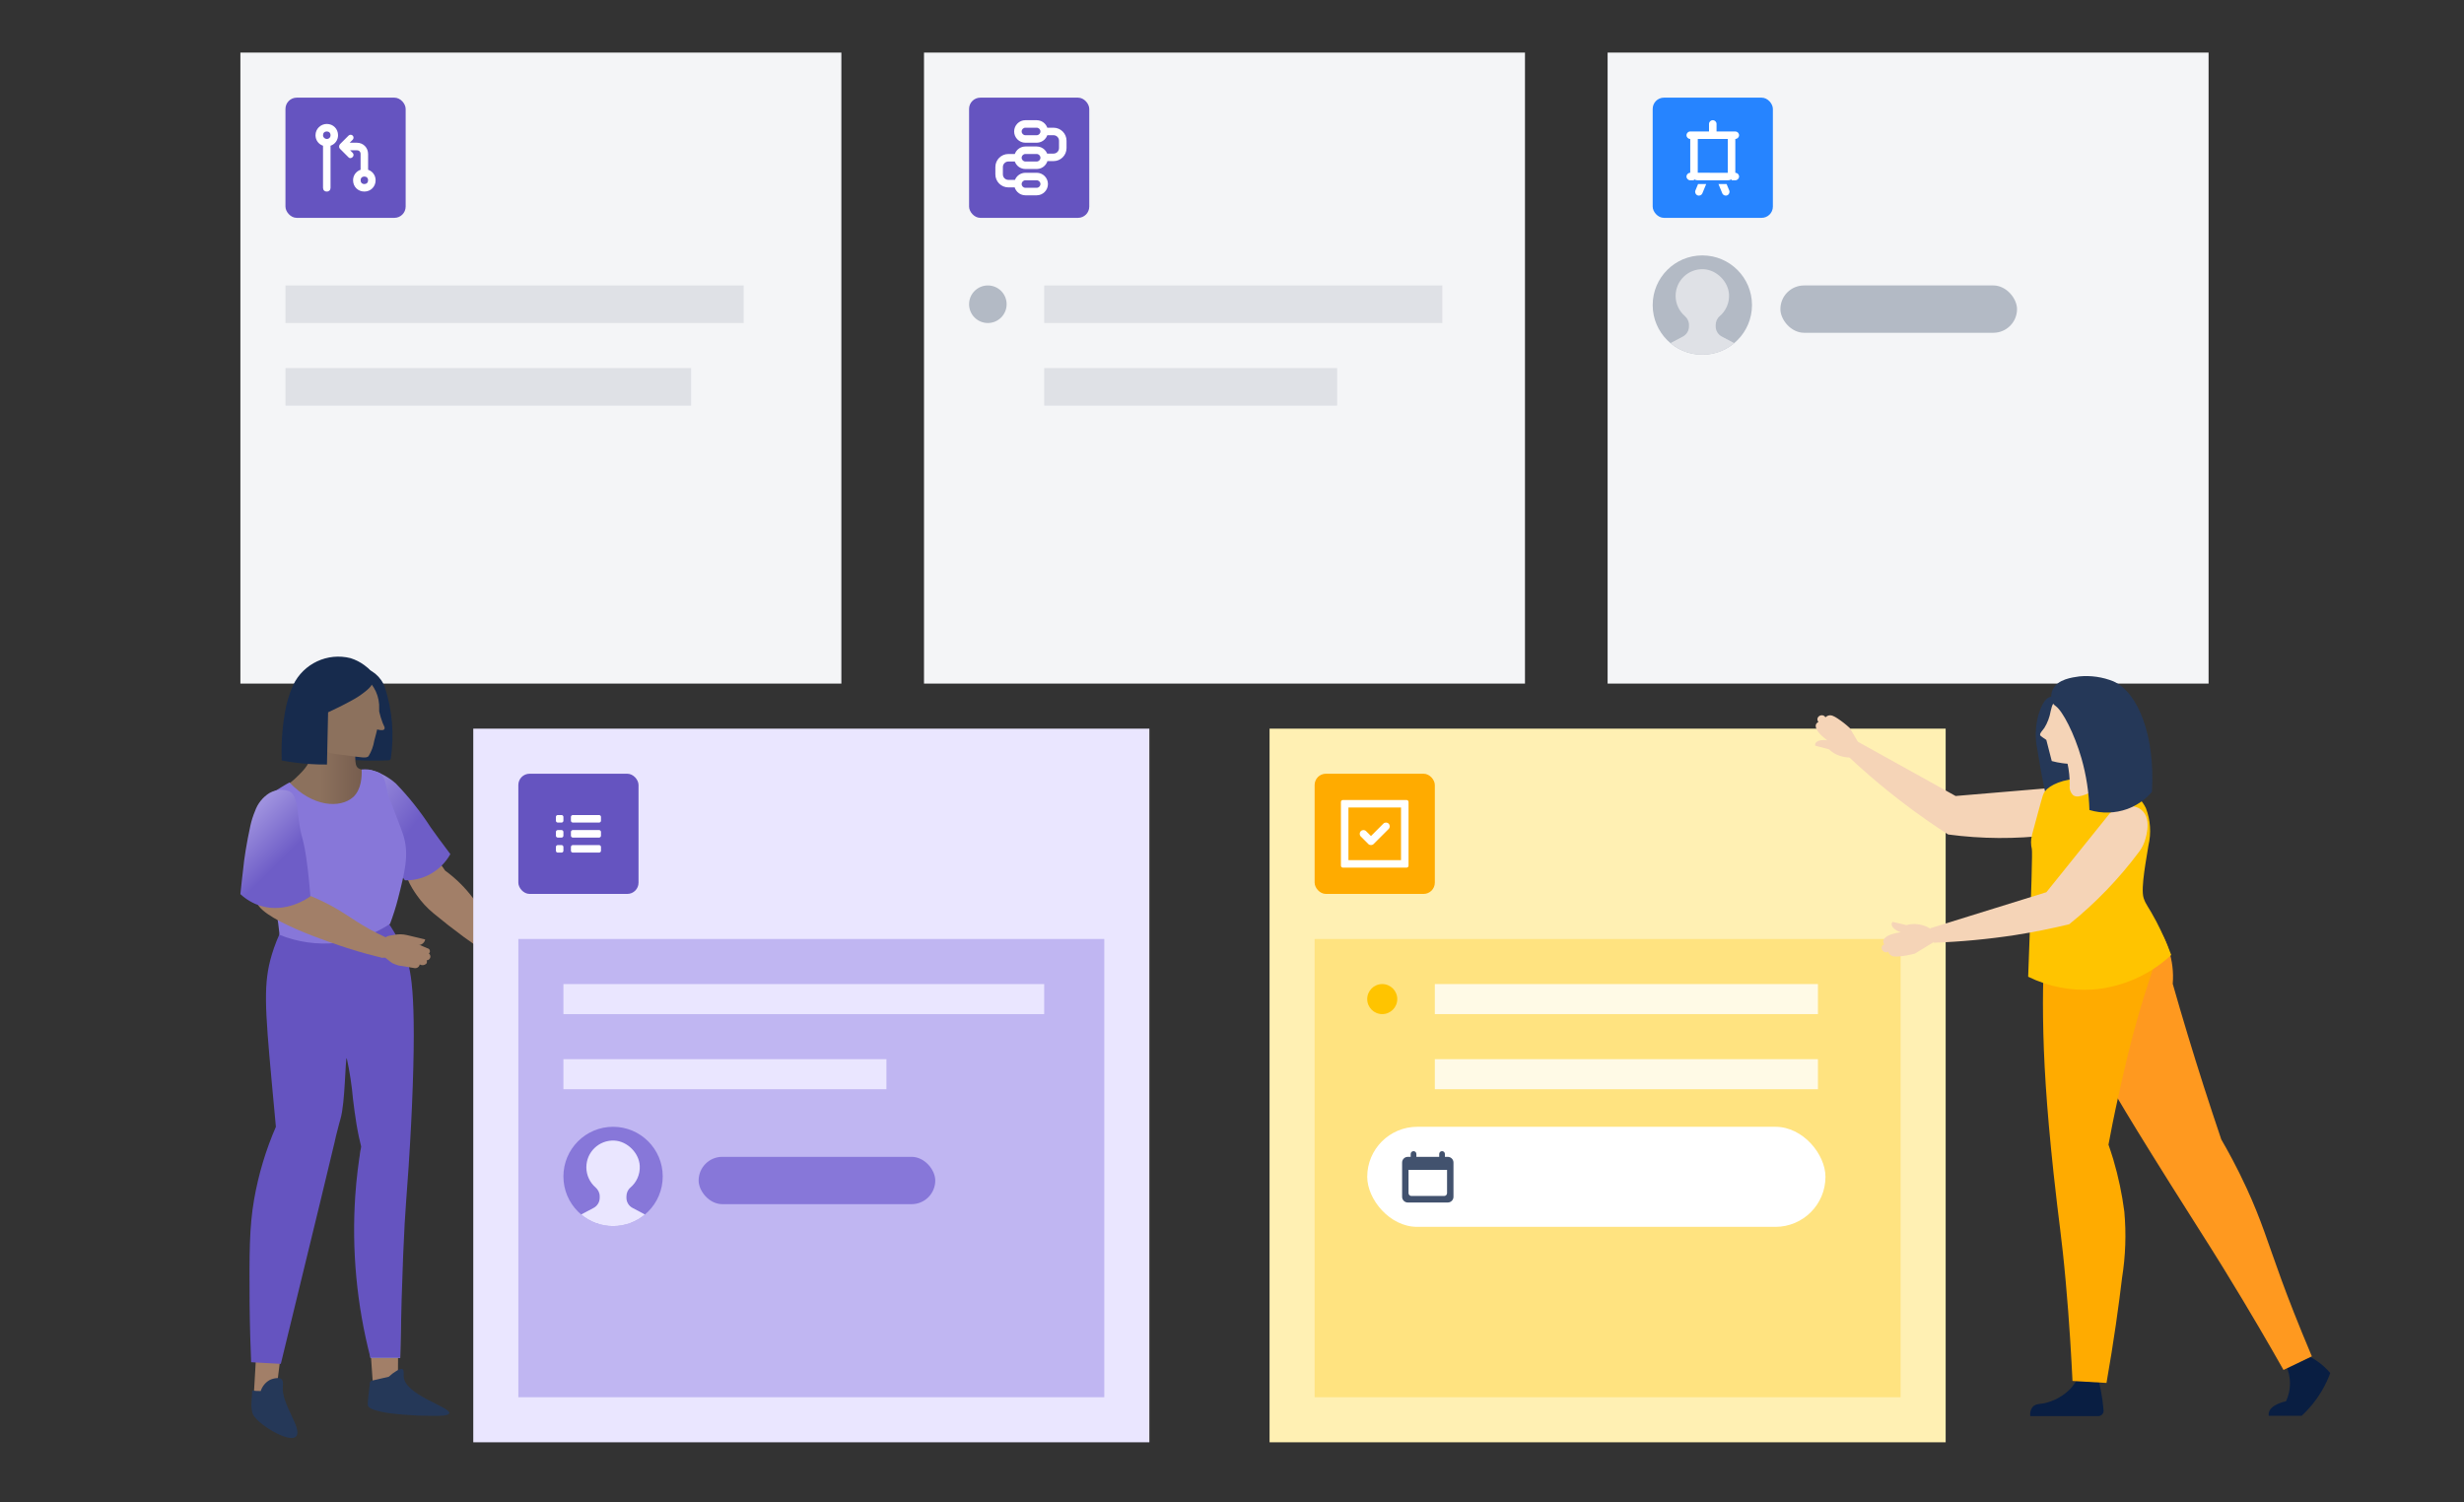 <svg xmlns="http://www.w3.org/2000/svg" xmlns:xlink="http://www.w3.org/1999/xlink" width="328" height="200" viewBox="0 0 328 200">
  <rect x="0" y="0" width="328" height="200" fill="#333333" stroke="none"/>
  <defs>
    <path id="start-your-product-development-strong-image-a" d="M6.077,1.519 C6.077,1.31 6.247,1.139 6.456,1.139 C6.666,1.139 6.836,1.31 6.836,1.519 L6.836,1.519 L6.836,1.899 L7.218,1.899 C7.636,1.899 7.976,2.239 7.976,2.656 L7.976,2.656 L7.976,7.218 C7.976,7.636 7.637,7.976 7.218,7.976 L7.218,7.976 L1.897,7.976 C1.479,7.976 1.139,7.636 1.139,7.218 L1.139,7.218 L1.139,2.656 C1.139,2.238 1.478,1.899 1.897,1.899 L1.897,1.899 L2.279,1.899 L2.279,1.519 C2.279,1.31 2.449,1.139 2.659,1.139 C2.868,1.139 3.038,1.31 3.038,1.519 L3.038,1.519 L3.038,1.899 L6.077,1.899 Z M7.121,3.635 L1.994,3.635 L1.994,6.729 C1.994,6.94 2.163,7.107 2.371,7.107 L2.371,7.107 L6.744,7.107 C6.95,7.107 7.121,6.938 7.121,6.729 L7.121,6.729 L7.121,3.635 Z"/>
    <linearGradient id="start-your-product-development-strong-image-b" x1="99.997%" x2="-.058%" y1="49.803%" y2="49.803%">
      <stop offset="0%" stop-color="#72594B"/>
      <stop offset="56%" stop-color="#8C715D"/>
    </linearGradient>
    <linearGradient id="start-your-product-development-strong-image-c" x1="51.583%" x2="-44.575%" y1="61.51%" y2="-26.56%">
      <stop offset="0%" stop-color="#6E5DC7"/>
      <stop offset="100%" stop-color="#C9C0F3"/>
    </linearGradient>
    <linearGradient id="start-your-product-development-strong-image-d" x1="50.818%" x2="1.146%" y1="61.51%" y2="-26.56%">
      <stop offset="0%" stop-color="#6E5DC7"/>
      <stop offset="100%" stop-color="#C9C0F3"/>
    </linearGradient>
    <path id="start-your-product-development-strong-image-e" d="M6.443,7.5 L6.443,8.5 L5.236,8.5 C4.83,8.5 4.5,8.83 4.5,9.235 L4.5,9.235 L4.5,10.212 C4.5,10.62 4.827,10.947 5.237,10.947 L5.237,10.947 L6.474,10.947 L6.474,11.947 L5.237,11.947 C4.275,11.947 3.5,11.172 3.5,10.212 L3.5,10.212 L3.5,9.235 C3.5,8.277 4.278,7.5 5.236,7.5 L5.236,7.5 L6.443,7.5 Z M11.238,4 C12.197,4 12.974,4.777 12.974,5.735 L12.974,5.735 L12.974,6.712 C12.974,7.672 12.2,8.447 11.237,8.447 L11.237,8.447 L10,8.447 L10,7.447 L11.237,7.447 C11.647,7.447 11.974,7.12 11.974,6.712 L11.974,6.712 L11.974,5.735 C11.974,5.33 11.645,5 11.238,5 L11.238,5 L10.031,5 L10.031,4 Z M7,8 C7,8.275 7.224,8.5 7.498,8.5 L9.002,8.5 C9.275,8.5 9.5,8.275 9.5,8 C9.5,7.725 9.276,7.5 9.002,7.5 L7.498,7.5 C7.225,7.5 7,7.725 7,8 Z M6,8 C6,7.172 6.674,6.5 7.498,6.5 L9.002,6.5 C9.829,6.5 10.5,7.173 10.5,8 C10.5,8.828 9.826,9.5 9.002,9.5 L7.498,9.5 C6.671,9.5 6,8.827 6,8 Z M7,11.5 C7,11.775 7.224,12 7.498,12 L9.002,12 C9.275,12 9.5,11.775 9.5,11.5 C9.5,11.225 9.276,11 9.002,11 L7.498,11 C7.225,11 7,11.225 7,11.5 Z M6,11.5 C6,10.672 6.674,10 7.498,10 L9.002,10 C9.829,10 10.5,10.673 10.5,11.5 C10.5,12.328 9.826,13 9.002,13 L7.498,13 C6.671,13 6,12.327 6,11.5 Z M7,4.5 C7,4.775 7.224,5 7.498,5 L9.002,5 C9.275,5 9.5,4.775 9.5,4.5 C9.5,4.225 9.276,4 9.002,4 L7.498,4 C7.225,4 7,4.225 7,4.5 Z M6,4.5 C6,3.672 6.674,3 7.498,3 L9.002,3 C9.829,3 10.5,3.673 10.5,4.5 C10.5,5.328 9.826,6 9.002,6 L7.498,6 C6.671,6 6,5.327 6,4.5 Z"/>
    <path id="start-your-product-development-strong-image-f" d="M7.5,3.499 C7.5,3.224 7.722,3 8,3 C8.276,3 8.5,3.221 8.5,3.499 L8.5,4.5 L7.5,4.5 L7.5,3.499 Z M6,9.999 C6,10 9.996,10 9.996,10 C9.998,10 10,5.501 10,5.501 C10,5.5 6.004,5.5 6.004,5.5 C6.002,5.5 6,9.999 6,9.999 Z M5,5.501 C5,4.948 5.451,4.5 6.004,4.5 L9.996,4.5 C10.55,4.5 11,4.947 11,5.501 L11,9.999 C11,10.552 10.549,11 9.996,11 L6.004,11 C5.45,11 5,10.553 5,9.999 L5,5.501 Z M7.124,11.5 L6.615,12.731 C6.51,12.986 6.219,13.108 5.962,13.001 C5.707,12.895 5.585,12.605 5.691,12.348 L5.691,12.348 L6.042,11.5 L7.124,11.5 Z M9.838,11.5 L10.189,12.348 C10.295,12.603 10.175,12.895 9.918,13.001 C9.664,13.107 9.372,12.987 9.265,12.731 L9.265,12.731 L8.756,11.5 L9.838,11.5 Z M10.997,10 C11.244,10 11.449,10.183 11.492,10.412 L11.5,10.5 C11.5,10.776 11.267,11 10.997,11 L10.5,11 L10.5,10 L10.997,10 Z M10.997,4.5 C11.244,4.5 11.449,4.683 11.492,4.912 L11.5,5 C11.5,5.276 11.267,5.5 10.997,5.5 L5.003,5.5 C4.725,5.5 4.5,5.268 4.5,5 C4.5,4.724 4.733,4.5 5.003,4.5 L10.997,4.5 Z M5.5,11 L5.003,11 C4.725,11 4.5,10.768 4.5,10.5 C4.5,10.224 4.733,10 5.003,10 L5.5,10 L5.5,11 Z"/>
    <path id="start-your-product-development-strong-image-g" d="M5.5,3.5 C4.7,3.5 4,4.15 4,5 C4,5.65 4.4,6.2 5,6.4 L5,12 C5,12.3 5.2,12.5 5.5,12.5 C5.8,12.5 6,12.3 6,12 L6,6.4 C6.6,6.2 7,5.65 7,5 C7,4.15 6.35,3.5 5.5,3.5 Z M5.5,5.5 C5.25,5.5 5,5.3 5,5 C5,4.7 5.2,4.5 5.5,4.5 C5.8,4.5 6,4.7 6,5 C6,5.3 5.8,5.5 5.5,5.5 Z M11,9.6 L11,7.5 C11,6.65 10.35,6 9.5,6 L8.55,6 L8.95,5.6 C9.1,5.45 9.1,5.2 8.95,5.05 C8.8,4.9 8.55,4.9 8.4,5.05 L7.25,6.2 C7.1,6.4 7.1,6.65 7.25,6.8 L8.4,7.95 C8.5,8.05 8.55,8.05 8.65,8.05 C8.75,8.05 8.85,8 8.95,7.9 C9.1,7.75 9.1,7.5 8.95,7.35 L8.6,7 L9.5,7 C9.8,7 10,7.2 10,7.5 L10,9.6 C9.4,9.8 9,10.35 9,11 C9,11.85 9.65,12.5 10.5,12.5 C11.35,12.5 12,11.85 12,11 C12,10.35 11.6,9.8 11,9.6 Z M10.5,11.5 C10.2,11.5 10,11.3 10,11 C10,10.7 10.2,10.5 10.5,10.5 C10.8,10.5 11,10.7 11,11 C11,11.3 10.8,11.5 10.5,11.5 Z"/>
    <path id="start-your-product-development-strong-image-h" d="M5.748,9.5 C5.887,9.5 6,9.607 6,9.752 L6,10.248 C6,10.387 5.893,10.5 5.748,10.5 L5.252,10.5 C5.113,10.5 5,10.393 5,10.248 L5,9.752 C5,9.613 5.107,9.5 5.252,9.5 L5.748,9.5 Z M10.75,9.5 C10.888,9.5 11,9.612 11,9.75 L11,10.25 C11,10.388 10.888,10.5 10.75,10.5 L7.25,10.5 C7.112,10.5 7,10.388 7,10.25 L7,9.75 C7,9.612 7.112,9.5 7.25,9.5 L10.75,9.5 Z M5.748,7.5 C5.887,7.5 6,7.607 6,7.752 L6,8.248 C6,8.387 5.893,8.5 5.748,8.5 L5.252,8.5 C5.113,8.5 5,8.393 5,8.248 L5,7.752 C5,7.613 5.107,7.5 5.252,7.5 L5.748,7.5 Z M10.75,7.5 C10.888,7.5 11,7.612 11,7.75 L11,8.25 C11,8.388 10.888,8.5 10.75,8.5 L7.25,8.5 C7.112,8.5 7,8.388 7,8.25 L7,7.75 C7,7.612 7.112,7.5 7.25,7.5 L10.75,7.5 Z M5.748,5.5 C5.887,5.5 6,5.607 6,5.752 L6,6.248 C6,6.387 5.893,6.5 5.748,6.5 L5.252,6.5 C5.113,6.5 5,6.393 5,6.248 L5,5.752 C5,5.613 5.107,5.5 5.252,5.5 L5.748,5.5 Z M10.75,5.5 C10.888,5.5 11,5.612 11,5.75 L11,6.25 C11,6.388 10.888,6.5 10.75,6.5 L7.25,6.5 C7.112,6.5 7,6.388 7,6.25 L7,5.75 C7,5.612 7.112,5.5 7.25,5.5 L10.75,5.5 Z"/>
    <path id="start-your-product-development-strong-image-i" d="M12.24,3.5 C12.384,3.5 12.5,3.614 12.5,3.76 L12.5,12.24 C12.5,12.384 12.386,12.5 12.24,12.5 L3.76,12.5 C3.616,12.5 3.5,12.386 3.5,12.24 L3.5,3.76 C3.5,3.616 3.614,3.5 3.76,3.5 L12.24,3.5 Z M11.5,4.5 L4.5,4.5 L4.5,11.5 L11.5,11.5 L11.5,4.5 Z M9.146,6.646 C9.342,6.451 9.658,6.451 9.854,6.646 C10.049,6.842 10.049,7.158 9.854,7.354 L9.854,7.354 L7.854,9.354 C7.658,9.549 7.342,9.549 7.146,9.354 L7.146,9.354 L6.146,8.354 C5.951,8.158 5.951,7.842 6.146,7.646 C6.342,7.451 6.658,7.451 6.854,7.646 L6.854,7.646 L7.5,8.293 Z"/>
  </defs>
  <g fill="none" fill-rule="evenodd">
    <rect width="80" height="84" x="123" y="7" fill="#F4F5F7"/>
    <rect width="80" height="84" x="32" y="7" fill="#F4F5F7"/>
    <rect width="90" height="95" x="169" y="97" fill="#FFF0B3"/>
    <rect width="80" height="84" x="214" y="7" fill="#F4F5F7"/>
    <rect width="78" height="61" x="175" y="125" fill="#FFE380" transform="matrix(1 0 0 -1 0 311)"/>
    <circle cx="184" cy="133" r="2" fill="#FFC400"/>
    <g transform="translate(182 150)">
      <rect width="61" height="13.322" fill="#FFF" rx="6.661"/>
      <use fill="#42526E" transform="translate(3.506 2.103)" xlink:href="#start-your-product-development-strong-image-a"/>
    </g>
    <rect width="53" height="5" x="139" y="38" fill="#DFE1E6"/>
    <circle cx="131.5" cy="40.5" r="2.5" fill="#B3BAC5"/>
    <rect width="39" height="5" x="139" y="49" fill="#DFE1E6"/>
    <rect width="61" height="5" x="38" y="38" fill="#DFE1E6"/>
    <rect width="54" height="5" x="38" y="49" fill="#DFE1E6"/>
    <rect width="51" height="4" x="191" y="131" fill="#FFFAE6"/>
    <rect width="51" height="4" x="191" y="141" fill="#FFFAE6"/>
    <g transform="translate(32 87)">
      <polygon fill="#A27F68" fill-rule="nonzero" points="17.233 91.467 17.683 97.908 20.958 97.458 21.017 90.558"/>
      <path fill="#172B4D" fill-rule="nonzero" d="M12.717,13.967 C13.55,14.025 14.383,14.117 15.217,14.175 C16.698,14.267 18.184,14.281 19.667,14.217 C19.78,14.228 19.894,14.189 19.975,14.108 C20.004,14.066 20.021,14.017 20.025,13.967 C20.491,10.81 20.226,7.588 19.25,4.55 C18.743,3.077 17.458,2.01 15.917,1.783 L15.917,1.783 C14.634,1.688 13.36,2.048 12.317,2.8 C11.6,3.275 10.783,4.592 9.167,7.2 C8.497,8.485 7.971,9.841 7.6,11.242 C7.517,11.575 7.375,12.217 7.733,12.45 C8.092,12.683 8.967,13.925 9.342,13.917 C10.408,13.892 11.558,13.892 12.717,13.967 Z"/>
      <path fill="url(#start-your-product-development-strong-image-b)" fill-rule="nonzero" d="M15.933,20.683 C13.208,23.642 5.308,19.75 5.442,18.183 C5.442,17.775 6.017,17.792 7.217,16.708 C8.05,15.917 9.258,14.858 9.5,13.375 C9.622,12.161 9.26,10.948 8.492,10 L15.383,11.667 C15.304,12.369 15.274,13.077 15.292,13.783 C15.292,14.683 15.4,15.025 15.667,15.242 C15.91,15.418 16.21,15.495 16.508,15.458 C16.692,16.117 17.425,19.067 15.933,20.683 Z"/>
      <path fill="#8C715D" fill-rule="nonzero" d="M13.542,13.483 C16.442,13.875 16.725,13.95 17.058,13.667 C17.443,13.039 17.7,12.343 17.817,11.617 C17.992,10.992 18.117,10.475 18.208,10.1 C18.408,10.158 18.967,10.3 19.133,10.1 C19.3,9.9 19.133,9.683 18.95,9.267 C18.754,8.76 18.595,8.239 18.475,7.708 C18.475,7.603 18.475,7.494 18.475,7.383 C18.558,5.773 17.86,4.222 16.6,3.217 C14.963,1.854 12.677,1.583 10.767,2.525 C9.299,3.361 8.332,4.86 8.175,6.542 C8.185,7.694 8.382,8.836 8.758,9.925 L8.758,9.925 L8.833,10.142 C8.958,10.542 9.6,10.925 9.6,10.925 C10.158,11.267 10.275,11.133 10.583,11.35 C11.133,11.75 10.95,12.308 11.358,12.817 C11.767,13.325 12.092,13.283 13.542,13.483 Z"/>
      <path fill="#172B4D" fill-rule="nonzero" d="M11.675,7.825 C11.625,9.717 11.575,12.883 11.525,14.775 C9.978,14.788 8.432,14.685 6.9,14.467 C6.422,14.4 5.958,14.322 5.508,14.233 C5.426,12.17 5.554,10.104 5.892,8.067 C6.092,6.732 6.473,5.431 7.025,4.2 C8.396,1.336 11.597,-0.163 14.675,0.617 C15.323,0.823 15.934,1.133 16.483,1.533 C17.317,2.133 17.542,2.525 17.625,2.75 C18.017,3.808 17.342,4.483 16.608,5.067 C16.035,5.528 15.418,5.932 14.767,6.275 C13.625,6.9 12.558,7.417 11.675,7.825 Z"/>
      <path fill="#253858" fill-rule="nonzero" d="M17.517,96.792 C17.375,96.822 17.268,96.939 17.25,97.083 C17.192,97.5 17.125,98.033 17.058,98.658 C16.917,99.892 16.942,100.033 17.008,100.183 C17.075,100.333 17.45,100.817 20.117,101.167 C21.017,101.283 21.867,101.342 23.558,101.442 C23.558,101.442 24.058,101.442 25.633,101.483 C26.775,101.483 27.675,101.483 27.808,101.117 L27.808,101.117 C27.942,100.283 21.817,98.7 21.733,96.2 C21.733,95.9 21.808,95.367 21.55,95.242 C21.292,95.117 20.358,95.7 19.75,96.275 L17.517,96.792 Z"/>
      <polygon fill="#A27F68" fill-rule="nonzero" points="2.1 93.3 1.725 99.742 4.575 99.742 5.433 92.917"/>
      <g fill="#A27F68" fill-rule="nonzero" transform="translate(21.742 24.853)">
        <path d="M0.975,0.055 C2.4,-0.503 5.033,3.33 5.508,4.039 C6.936,5.081 8.2,6.331 9.258,7.747 C10.55,9.489 10.991,10.797 12.716,12.68 C13.386,13.415 14.116,14.093 14.9,14.705 L12.225,15.797 C9.349,13.934 6.586,11.903 3.95,9.714 C3.112,9.022 2.372,8.22 1.75,7.33 C1.075,6.364 -0.359,4.28 0.083,1.872 C0.216,1.222 0.375,0.297 0.975,0.055 Z"/>
        <path d="M16.05,14.997 L18.366,17.497 C18.489,17.578 18.554,17.722 18.534,17.867 C18.515,18.013 18.414,18.134 18.275,18.18 C18.364,18.335 18.364,18.526 18.275,18.68 C18.143,18.875 17.895,18.955 17.675,18.872 C17.678,19.001 17.626,19.125 17.533,19.214 C17.239,19.348 16.891,19.257 16.7,18.997 C16.621,19.114 16.502,19.2 16.366,19.239 C16.201,19.28 16.025,19.25 15.883,19.155 C14.858,18.464 14.216,18.072 14.216,18.072 C13.834,17.766 13.524,17.379 13.308,16.939 C13.229,16.728 13.113,16.534 12.966,16.364 C12.683,16.055 12.45,16.055 12.391,15.905 C12.333,15.755 12.533,15.33 13.783,14.48 L16.05,14.997 Z"/>
      </g>
      <path fill="url(#start-your-product-development-strong-image-c)" fill-rule="nonzero" d="M16.633,15.532 C16.296,15.667 16.902,16.013 16.633,16.258 C16.226,16.633 15.527,19.723 15.933,20.692 C16.156,21.329 16.435,21.945 16.767,22.533 C17.983,24.658 19.133,26.333 19.875,27.392 C20.375,28.1 21.058,29.058 21.9,30.192 C22.963,30.214 24.017,29.986 24.975,29.525 C26.232,28.909 27.27,27.923 27.95,26.7 C26.808,25.2 25.917,23.967 25.333,23.142 C23.984,21.05 22.432,19.096 20.7,17.308 C19.767,16.433 17.625,15.215 16.633,15.532 Z"/>
      <polygon fill="#A5ADBA" fill-rule="nonzero" points="17.317 93.775 21.275 93.775 21.325 88.442 16.925 88.442"/>
      <path fill="#8C715D" fill-rule="nonzero" d="M21.758 65.5L20.992 89.9 17.017 89.95C15.998 83.531 15.582 77.03 15.775 70.533 15.819 69.011 15.897 67.522 16.008 66.067L21.758 65.5zM12.1 62.35L6.008 91.275 1.725 90.183C1.786 82.432 2.573 74.704 4.075 67.1 4.431 65.317 4.814 63.581 5.225 61.892L12.1 62.35z"/>
      <path fill="#6554C0" d="M1.825,72.675 C2.406,69.347 3.379,66.099 4.725,63 C4.608,61.767 4.417,59.717 4.183,57.167 C3.25,46.967 3.05,43.875 4.183,40.083 C4.551,38.858 5.025,37.668 5.6,36.525 L19.275,35.267 C20.316,36.692 21.183,38.236 21.858,39.867 C22.633,41.742 23.525,44.642 22.833,60.408 C22.833,60.408 22.667,64.25 22.4,68.242 C22.233,70.742 22.092,72.533 22.058,73 C21.817,76.133 21.517,81.95 21.275,93.758 L17.317,93.758 C15.487,86.719 14.803,79.432 15.292,72.175 C15.45,69.867 15.725,67.683 16.075,65.633 C15.908,64.958 15.675,63.967 15.458,62.667 C15.242,61.367 15.142,60.517 14.992,59.333 C14.831,57.492 14.553,55.664 14.158,53.858 C13.958,53.858 13.958,59.8 13.325,61.95 L13.158,62.542 C12.783,63.9 12.575,64.883 12.542,65.042 C12.325,66.033 10.2,74.808 5.383,94.558 L1.433,94.342 C1.35,92.442 1.258,89.733 1.225,86.475 C1.192,79.833 1.175,76.425 1.825,72.675 Z"/>
      <path fill="#8777D9" d="M18.387,15.829 C17.955,15.666 17.512,15.535 17.062,15.437 C16.754,15.403 16.444,15.403 16.137,15.437 C16.187,16.27 16.137,18.079 15.012,19.112 C13.295,20.629 9.634,20.456 6.542,17.164 C6.186,17.32 5.205,17.956 4.868,18.15 C3.894,18.659 3.405,18.988 2.689,19.822 C1.639,21.355 1.962,22.779 2.387,25.262 C2.845,27.912 3.42,28.762 4.145,31.487 C4.665,33.44 5.021,35.433 5.212,37.445 C10.056,39.406 15.555,38.861 19.92,35.987 C20.333,34.896 20.687,33.783 20.978,32.654 C21.87,29.145 22.47,26.82 21.728,24.32 C21.562,23.762 21.12,22.587 20.212,20.254 C19.687,18.904 19.762,19.212 19.678,18.904 C19.353,17.612 19.312,16.254 18.387,15.829 Z"/>
      <path fill="#A27F68" fill-rule="nonzero" d="M19.867,37.558 L20.517,37.442 C21.069,37.342 21.636,37.356 22.183,37.483 L24.6,38.058 L24.6,38.058 C24.508,38.535 24.066,38.861 23.583,38.808 L22.625,38.7 L19.742,39.825 L18.8,38.6 L18.8,38.6 C18.904,38.064 19.329,37.649 19.867,37.558 Z"/>
      <path fill="#A27F68" fill-rule="nonzero" d="M5.967,30.875 C6.758,30.974 7.504,31.298 8.117,31.808 C9.082,32.151 10.028,32.546 10.95,32.992 C14.05,34.483 15.192,35.742 18.375,37.317 C19.45,37.85 20.342,38.208 20.875,38.417 L18.875,40.5 C17.775,40.242 16.133,39.825 14.183,39.192 C12.517,38.65 1.792,35.183 2.133,32.683 C2.3,31.542 4.783,30.742 5.967,30.875 Z"/>
      <path fill="url(#start-your-product-development-strong-image-d)" fill-rule="nonzero" d="M6.5,18.333 C6.158,18.209 5.797,18.146 5.433,18.15 C4.881,18.155 4.338,18.301 3.858,18.575 C2.97,19.133 2.297,19.976 1.95,20.967 C1.687,21.591 1.481,22.238 1.333,22.9 C0.817,25.292 0.5,27.3 0.383,28.592 C0.283,29.425 0.142,30.625 0,32.025 C0.776,32.751 1.708,33.29 2.725,33.6 C6.058,34.583 8.892,32.633 9.325,32.317 C9.217,30.992 9.092,29.817 8.967,28.692 C8.383,23.892 8.133,25.167 7.717,21.7 C7.55,20.325 7.433,18.758 6.5,18.333 Z"/>
      <path fill="#253858" fill-rule="nonzero" d="M1.575,98.108 L1.517,99.042 C1.517,99.042 1.458,99.692 1.458,100.125 C1.47,100.445 1.514,100.764 1.592,101.075 C1.9,102.383 6.542,105.242 7.425,104.208 C8.308,103.175 5.425,99.933 5.65,97.542 C5.65,97.375 5.758,96.85 5.467,96.583 C5.175,96.317 4.283,96.492 3.842,96.742 C3.301,97.065 2.898,97.575 2.708,98.175 C2.329,98.187 1.95,98.165 1.575,98.108 L1.575,98.108 Z"/>
      <path fill="#A27F68" fill-rule="nonzero" d="M21.625,37.825 L24.892,39.233 C25.047,39.257 25.174,39.368 25.217,39.519 C25.26,39.67 25.211,39.832 25.092,39.933 C25.24,40.047 25.316,40.231 25.292,40.417 C25.243,40.658 25.037,40.836 24.792,40.85 C24.845,40.972 24.845,41.111 24.792,41.233 C24.564,41.501 24.176,41.565 23.875,41.383 C23.848,41.531 23.768,41.665 23.65,41.758 C23.507,41.865 23.326,41.907 23.15,41.875 C21.875,41.633 21.067,41.533 21.067,41.533 C20.783,41.445 20.504,41.339 20.233,41.217 C20.045,41.099 19.866,40.965 19.7,40.817 L19.292,40.492 C18.958,40.537 18.621,40.43 18.375,40.2 C18.067,39.792 18.258,38.9 19.117,38.242 L21.625,37.825 Z"/>
    </g>
    <rect width="90" height="95" x="63" y="97" fill="#EAE6FF"/>
    <rect width="78" height="61" x="69" y="125" fill="#C0B6F2" transform="matrix(1 0 0 -1 0 311)"/>
    <rect width="64" height="4" x="75" y="131" fill="#EAE6FF"/>
    <rect width="43" height="4" x="75" y="141" fill="#EAE6FF"/>
    <g transform="translate(129 13)">
      <rect width="16" height="16" fill="#6554C0" rx="1.5"/>
      <use fill="#FFF" fill-rule="nonzero" xlink:href="#start-your-product-development-strong-image-e"/>
    </g>
    <g transform="translate(220 13)">
      <rect width="16" height="16" fill="#2684FF" rx="1.5"/>
      <use fill="#FFF" fill-rule="nonzero" xlink:href="#start-your-product-development-strong-image-f"/>
    </g>
    <g transform="translate(240 90)">
      <path fill="#F5D4B7" fill-rule="nonzero" d="M6.059 8.044L5 9.709C7.614 12.24 10.373 14.615 13.264 16.824 15.346 18.417 17.374 19.829 19.329 21.087 23.788 21.683 28.305 21.711 32.771 21.169 33.196 21.116 33.613 21.01 34.011 20.852 34.192 20.78 37.152 19.567 36.98 17.548 36.871 16.272 35.55 15.041 33.748 14.833L20.325 15.964 6.059 8.044zM17.998 35.054L14.884 36.955C14.213 37.131 13.529 37.252 12.839 37.317 12.305 37.362 11.861 37.371 11.572 37.064 11.472 36.958 11.397 36.831 11.354 36.692 11.178 36.806 10.951 36.806 10.775 36.692 10.585 36.583 10.47 36.378 10.476 36.158 10.489 35.954 10.625 35.778 10.82 35.715 10.735 35.603 10.687 35.467 10.684 35.326 10.684 34.774 11.59 34.294 13.02 34.104 12.278 33.859 11.798 33.407 11.807 33.017 11.815 32.908 11.856 32.804 11.925 32.719L13.789 33.153C14.168 33.043 14.562 32.995 14.957 33.008 15.651 33.037 16.326 33.239 16.921 33.597L17.998 35.054z"/>
      <path fill="#253858" fill-rule="nonzero" d="M31.395,5.011 C30.921,6.609 30.865,8.301 31.232,9.927 C31.531,11.836 31.947,14.19 32.553,16.869 C34.418,16.401 36.035,15.243 37.079,13.629 C39.569,9.42 35.839,4.296 34.264,3.138 C33.936,2.842 33.5,2.698 33.06,2.739 C32.119,2.893 31.666,4.224 31.395,5.011 Z"/>
      <path fill="#F5D4B7" fill-rule="nonzero" d="M8.522,8.335 L5.408,10.236 C4.737,10.412 4.053,10.533 3.363,10.598 C2.829,10.644 2.385,10.653 2.095,10.345 C1.996,10.239 1.921,10.112 1.878,9.974 C1.702,10.088 1.475,10.088 1.299,9.974 C1.109,9.864 0.994,9.659 1,9.44 C1.013,9.235 1.149,9.059 1.344,8.996 C1.259,8.884 1.211,8.748 1.208,8.607 C1.208,8.055 2.114,7.575 3.544,7.385 C2.802,7.141 2.322,6.688 2.331,6.299 C2.338,6.189 2.38,6.085 2.449,6 L4.313,6.434 C4.692,6.325 5.086,6.276 5.481,6.29 C6.175,6.318 6.85,6.521 7.445,6.878 L8.522,8.335 Z" transform="scale(1 -1) rotate(-28 -28.572 0)"/>
      <path fill="#091E42" fill-rule="nonzero" d="M66.162,90.061 C67.733,90.572 69.128,91.513 70.191,92.777 C70.064,93.13 69.919,93.492 69.747,93.863 C68.94,95.602 67.802,97.166 66.398,98.47 L62.008,98.47 C61.988,98.351 61.988,98.228 62.008,98.108 C62.198,96.977 64.18,96.561 64.307,96.533 C65.013,95.031 65.013,93.293 64.307,91.79 L66.162,90.061 Z"/>
      <path fill="#FF991F" d="M46.448,32.601 C43.524,30.157 36.744,31.297 34.681,34.783 C32.544,38.403 35.586,44.468 39.306,51.574 C40.32,53.538 41.868,56.398 48.874,67.559 C52.757,73.75 53.553,74.9 56.016,78.892 C59.537,84.612 62.252,89.328 63.972,92.37 L67.747,90.559 C65.936,86.278 64.569,82.757 63.691,80.349 C61.836,75.271 61.066,72.537 59.075,68.202 C57.763,65.341 56.513,63.105 55.69,61.684 C54.905,59.367 54.13,57.017 53.363,54.633 C51.879,49.999 50.5,45.442 49.227,40.965 C49.355,39.435 49.17,37.895 48.684,36.439 C48.278,34.99 47.508,33.669 46.448,32.601 Z"/>
      <path fill="#091E42" fill-rule="nonzero" d="M39.197,93.139 C39.369,93.745 39.523,94.406 39.659,95.103 C39.828,95.977 39.949,96.859 40.021,97.746 C40.039,97.944 39.973,98.141 39.838,98.287 C39.704,98.434 39.514,98.517 39.315,98.516 L30.263,98.516 C30.201,98.091 30.309,97.659 30.562,97.312 C30.933,96.886 31.467,96.914 32.119,96.805 C33.388,96.527 34.554,95.9 35.486,94.995 C36.044,94.445 36.476,93.781 36.753,93.049 L39.197,93.139 Z"/>
      <path fill="#FFAB00" d="M40.99,28.908 C38.978,28.406 36.848,28.732 35.079,29.813 C32.861,31.334 31.82,34.339 31.965,45.5 C32.038,51.058 32.391,57.095 33.359,66.129 C34.092,72.927 34.436,74.52 34.979,80.566 C35.486,86.178 35.731,90.786 35.884,93.836 L40.41,94.099 C41.397,88.486 42.049,83.743 42.483,80.095 C42.949,77.184 43.05,74.225 42.782,71.288 C42.478,68.939 41.988,66.617 41.316,64.345 C41.098,63.63 40.881,62.97 40.673,62.381 C40.953,60.87 41.406,58.516 42.049,55.647 C42.845,52.08 43.56,48.939 44.701,44.993 C46.629,38.358 47.416,37.679 46.937,35.507 C46.312,32.809 44.257,29.768 40.99,28.908 Z"/>
      <path fill="#FFC400" d="M49.028,37.127 C46.188,39.781 42.537,41.4 38.663,41.725 C35.67,41.934 32.676,41.346 29.983,40.024 C30.444,27.903 30.553,23.377 30.472,23.024 C30.401,22.728 30.364,22.424 30.363,22.119 C30.363,21.467 30.472,21.214 31.331,18.046 C31.965,15.747 31.983,15.611 32.237,15.33 C32.825,14.525 34.663,13.647 37.097,13.647 C37.722,13.647 43.805,13.71 45.66,17.593 C46.265,19.173 46.382,20.898 45.995,22.545 C45.787,24.002 44.918,28.229 45.353,29.542 C45.678,30.519 45.95,30.592 47.045,32.674 C47.796,34.116 48.458,35.603 49.028,37.127 Z"/>
      <path fill="#F5D4B7" fill-rule="nonzero" d="M31.585,7.872 C31.585,7.935 31.721,8.017 31.947,8.189 C32.091,8.301 32.242,8.404 32.4,8.496 L33.124,11.311 C33.578,11.436 34.041,11.53 34.509,11.592 C35.639,11.757 36.79,11.711 37.903,11.456 C38.672,11.31 39.407,11.018 40.066,10.596 C42.223,9.187 42.951,6.367 41.747,4.09 C40.542,1.812 37.802,0.827 35.423,1.816 C34.473,2.198 33.694,2.912 33.232,3.826 C33.187,3.934 33.151,4.025 33.124,4.106 C33.063,4.29 33.015,4.477 32.979,4.667 C32.845,5.46 32.559,6.219 32.137,6.903 C31.829,7.329 31.485,7.636 31.585,7.872 Z"/>
      <path fill="#F5D4B7" fill-rule="nonzero" d="M40.356 8.994C39.463 10.539 39.385 12.423 40.148 14.036 39.454 14.828 38.569 15.429 37.577 15.783 36.998 15.982 36.409 16.181 35.975 15.864 35.626 15.526 35.455 15.044 35.513 14.561 35.53 13.554 35.426 12.548 35.206 11.565L40.356 8.994zM16.93 33.579L17.401 35.498C21.02 35.369 24.629 35.031 28.209 34.484 30.797 34.077 33.223 33.579 35.45 33.036 38.955 30.218 42.087 26.966 44.773 23.359 45.028 23.016 45.238 22.642 45.398 22.246 45.47 22.065 46.638 19.087 45.054 17.811 44.058 17.005 42.248 17.123 40.854 18.272L32.409 28.772 16.93 33.579z"/>
      <path fill="#253858" fill-rule="nonzero" d="M37.079,10.949 C37.719,13.189 38.074,15.5 38.138,17.829 C39.793,18.325 41.563,18.277 43.189,17.693 C44.453,17.225 45.578,16.443 46.457,15.421 C46.919,8.062 44.647,2.178 41.334,0.703 C39.899,0.125 38.347,-0.102 36.808,0.042 C35.821,0.178 33.929,0.431 33.296,1.726 C33.009,2.268 32.969,2.908 33.187,3.482 C33.299,3.69 33.461,3.867 33.658,3.998 C34.59,4.686 36.129,7.655 37.079,10.949 Z"/>
    </g>
    <rect width="31.5" height="6.3" x="93" y="154" fill="#8777D9" rx="3.15"/>
    <g transform="translate(75 150)">
      <path fill="#8777D9" d="M13.22,6.61 C13.22,10.261 10.261,13.22 6.61,13.22 C2.959,13.22 -1.25233157e-13,10.261 -1.25233157e-13,6.61 C-1.25233157e-13,2.959 2.959,-1.30562228e-13 6.61,-1.30562228e-13 C10.261,-1.30562228e-13 13.22,2.959 13.22,6.61"/>
      <path fill="#EAE6FF" d="M4.022,10.798 L2.364,11.675 C3.513,12.639 4.993,13.22 6.61,13.22 C8.227,13.22 9.708,12.639 10.856,11.675 L9.199,10.798 C8.7,10.535 8.389,10.017 8.389,9.453 L8.389,9.274 C8.389,8.825 8.57,8.387 8.912,8.097 C9.725,7.406 10.224,6.359 10.162,5.195 C10.071,3.478 8.498,1.916 6.781,1.836 C4.738,1.74 3.053,3.368 3.053,5.389 C3.053,6.458 3.526,7.415 4.273,8.067 C4.617,8.367 4.831,8.788 4.831,9.245 L4.831,9.453 C4.831,10.017 4.52,10.535 4.022,10.798"/>
    </g>
    <g transform="translate(38 13)">
      <rect width="16" height="16" fill="#6554C0" rx="1.5"/>
      <use fill="#FFF" xlink:href="#start-your-product-development-strong-image-g"/>
    </g>
    <g transform="translate(69 103)">
      <rect width="16" height="16" fill="#6554C0" rx="1.5"/>
      <use fill="#FFF" xlink:href="#start-your-product-development-strong-image-h"/>
    </g>
    <g transform="translate(175 103)">
      <rect width="16" height="16" fill="#FFAB00" rx="1.5"/>
      <use fill="#FFF" xlink:href="#start-your-product-development-strong-image-i"/>
    </g>
    <g transform="translate(220 34)">
      <rect width="31.5" height="6.3" x="17" y="4" fill="#B3BAC5" rx="3.15"/>
      <path fill="#B3BAC5" d="M13.22,6.61 C13.22,10.261 10.261,13.22 6.61,13.22 C2.959,13.22 1.02140518e-13,10.261 1.02140518e-13,6.61 C1.02140518e-13,2.959 2.959,1.15463195e-14 6.61,1.15463195e-14 C10.261,1.15463195e-14 13.22,2.959 13.22,6.61"/>
      <path fill="#DFE1E6" d="M4.022,10.798 L2.364,11.675 C3.513,12.639 4.993,13.22 6.61,13.22 C8.227,13.22 9.708,12.639 10.856,11.675 L9.199,10.798 C8.7,10.535 8.389,10.017 8.389,9.453 L8.389,9.274 C8.389,8.825 8.57,8.387 8.912,8.097 C9.725,7.406 10.224,6.359 10.162,5.195 C10.071,3.478 8.498,1.916 6.781,1.836 C4.738,1.74 3.053,3.368 3.053,5.389 C3.053,6.458 3.526,7.415 4.273,8.067 C4.617,8.367 4.831,8.788 4.831,9.245 L4.831,9.453 C4.831,10.017 4.52,10.535 4.022,10.798"/>
    </g>
  </g>
</svg>
